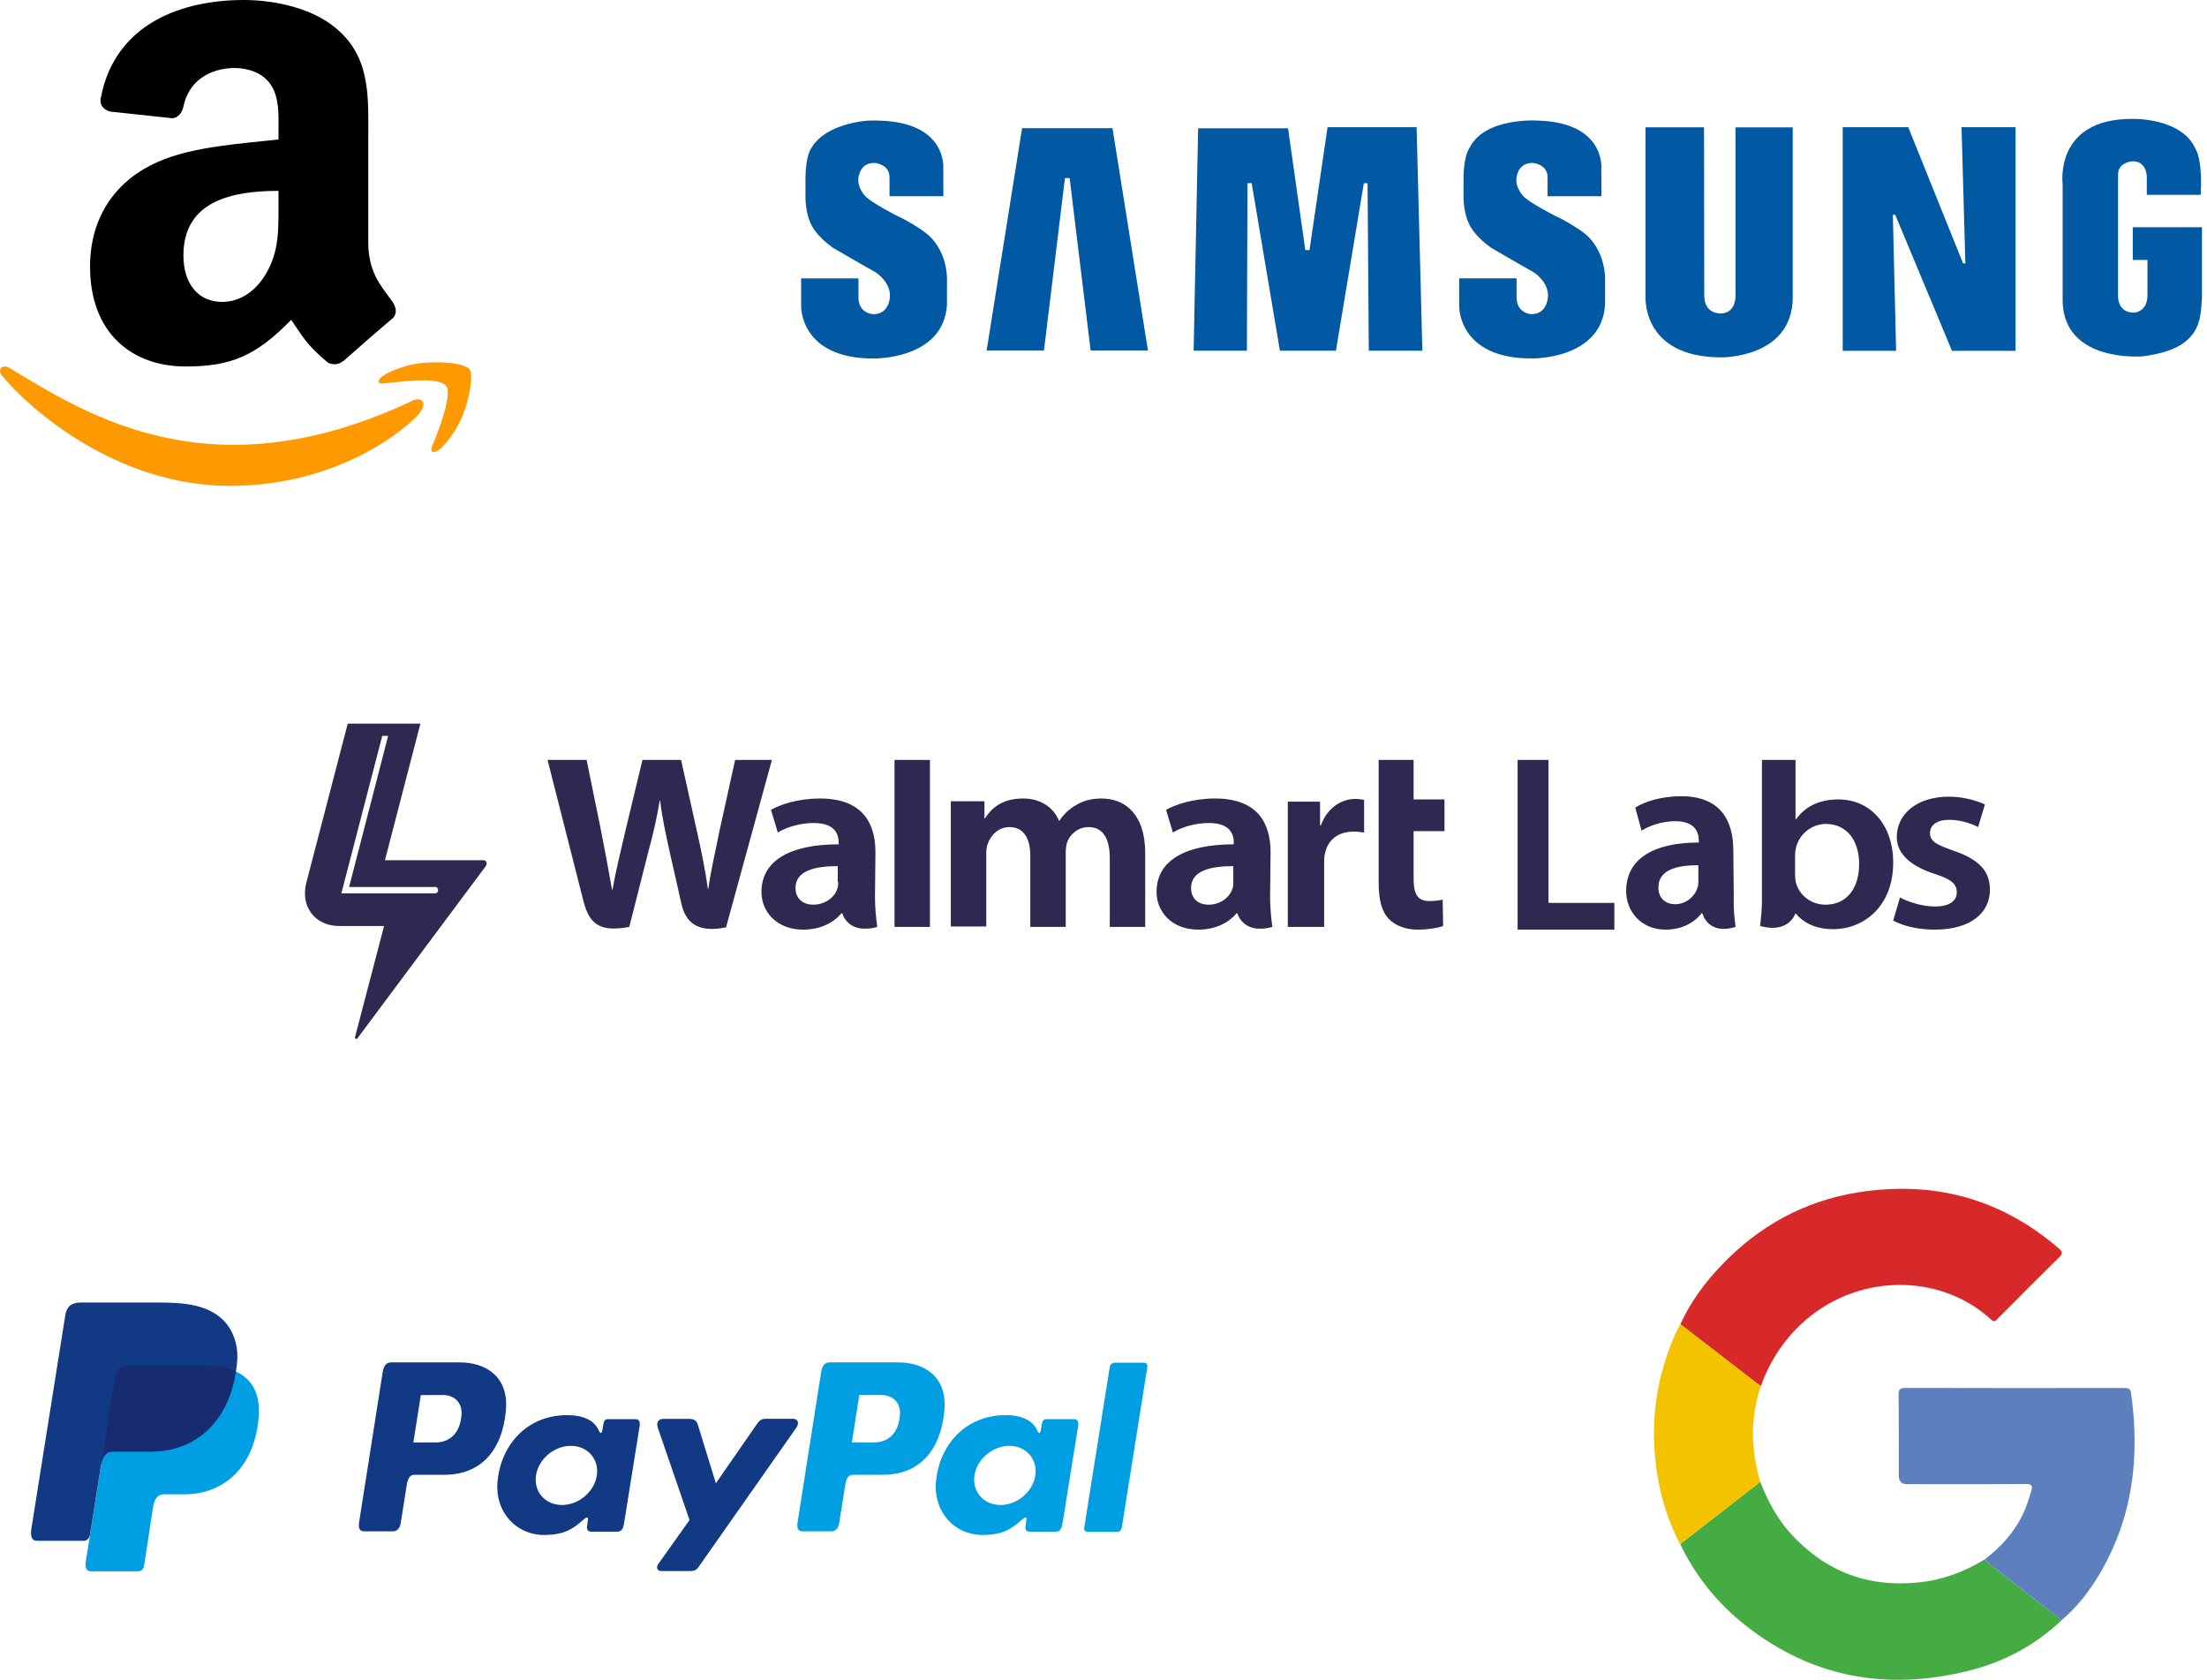 <svg xmlns="http://www.w3.org/2000/svg" width="427" height="325" viewBox="0 0 427 325" fill="none"><g clip-path="url(#clip0_211_1584)"><path d="M173.068 179.332H179.921V147.024H173.068V179.332ZM213.134 154.486C211.114 154.486 209.532 154.925 208.126 155.803C206.896 156.505 205.842 157.471 204.963 158.788H204.875C203.821 156.154 201.273 154.486 197.934 154.486C193.628 154.486 191.695 156.593 190.553 158.349H190.465V155.013H183.963V179.244H190.816V165.109C190.816 164.407 190.904 163.705 191.168 163.09C191.695 161.685 193.101 160.017 195.298 160.017C198.109 160.017 199.339 162.3 199.339 165.548V179.332H206.193V164.934C206.193 164.319 206.281 163.529 206.457 163.002C207.072 161.246 208.741 160.017 210.586 160.017C213.398 160.017 214.716 162.212 214.716 166.075V179.332H221.57V165.022C221.57 157.471 217.616 154.486 213.134 154.486ZM93.549 166.426H74.482L81.336 140H67.277L59.281 170.728C58.051 175.381 60.951 179.157 65.608 179.157H74.306L68.683 200.666C68.595 200.93 68.947 201.105 69.122 200.93L93.988 167.568C94.34 167.041 94.076 166.426 93.549 166.426ZM84.235 172.835H66.047L73.955 142.37H75.097L67.541 171.606H84.235C84.587 171.606 84.762 171.87 84.762 172.221C84.762 172.572 84.499 172.835 84.235 172.835ZM169.377 164.846C169.377 159.315 166.917 154.486 158.658 154.486C154.44 154.486 151.013 155.628 149.168 156.681L150.486 161.071C152.155 160.017 154.879 159.227 157.427 159.227C161.645 159.227 162.26 161.51 162.26 163.002V163.353C153.122 163.353 147.323 166.339 147.323 172.572C147.323 176.347 150.222 179.859 155.407 179.859C158.57 179.859 161.206 178.63 162.787 176.698H162.963C162.963 176.698 164.017 180.912 169.729 179.332C169.465 177.401 169.289 175.469 169.289 173.45L169.377 164.846ZM161.996 171.957C161.469 173.626 159.624 175.03 157.34 175.03C155.494 175.03 153.913 173.977 153.913 171.782C153.913 168.446 157.691 167.568 162.084 167.568V170.64H162.172C162.172 171.079 162.172 171.518 161.996 171.957ZM142.227 147.024L139.151 160.983C138.361 165.022 137.57 168.182 137.043 171.957H136.955C136.427 168.27 135.812 165.197 134.934 161.246L131.771 147.024H124.302L120.963 160.895C119.997 165.109 119.118 168.533 118.503 172.133H118.415C117.712 168.182 117.009 164.319 116.218 160.368C116.218 160.368 114.197 150.448 113.495 147.024H105.938C105.938 147.024 111.913 170.465 112.879 174.328C114.022 178.805 116.043 180.386 121.754 179.332L125.444 164.758C126.411 161.159 127.026 158.525 127.641 154.925H127.729C128.168 158.613 128.783 161.159 129.574 164.846C129.574 164.846 131.068 171.431 131.858 174.942C132.649 178.366 134.846 180.561 140.469 179.42L149.344 147.024H142.227ZM245.821 164.846C245.821 159.315 243.36 154.486 235.101 154.486C230.883 154.486 227.457 155.628 225.611 156.681L226.929 161.071C228.599 160.017 231.323 159.227 233.871 159.227C238.088 159.227 238.703 161.51 238.703 163.002V163.353C229.565 163.353 223.766 166.339 223.766 172.572C223.766 176.347 226.666 179.859 231.85 179.859C235.013 179.859 237.649 178.63 239.231 176.698H239.406C239.406 176.698 240.461 180.912 246.172 179.332C245.908 177.401 245.733 175.469 245.733 173.45L245.821 164.846ZM238.616 170.64C238.616 171.079 238.616 171.518 238.44 171.957C237.913 173.626 236.067 175.03 233.871 175.03C231.938 175.03 230.444 173.977 230.444 171.782C230.444 168.446 234.222 167.568 238.616 167.568V170.64ZM355.653 154.662C351.787 154.662 349.063 156.242 347.481 158.525H347.393V147.024H340.891V174.24C340.891 175.908 340.716 177.576 340.54 179.157C345.636 180.561 347.13 177.401 347.393 176.698C349.239 178.893 351.787 179.771 354.686 179.771C360.486 179.771 366.285 175.469 366.285 166.865C366.285 159.578 361.891 154.662 355.653 154.662ZM353.193 175.03C350.557 175.03 348.184 173.362 347.481 170.816C347.394 170.377 347.306 169.85 347.306 169.411V165.461C347.306 162.124 349.942 159.49 353.193 159.403C357.498 159.403 359.695 162.827 359.695 167.129C359.695 171.957 357.234 175.03 353.193 175.03ZM377.971 164.583C374.632 163.441 373.402 162.739 373.402 161.159C373.402 159.666 374.72 158.613 377.092 158.613C379.465 158.613 381.573 159.403 382.716 160.017L384.034 155.628C381.837 154.662 379.465 154.135 377.004 154.135C370.854 154.135 366.988 157.559 366.988 161.861C366.9 164.758 369.096 167.392 374.28 169.06C377.532 170.114 378.586 170.992 378.586 172.66C378.586 174.24 377.268 175.381 374.368 175.381C371.996 175.381 369.096 174.503 367.603 173.625L366.285 178.103C368.218 179.157 371.117 179.859 374.28 179.859C381.31 179.859 385 176.611 385 172.133C385 168.446 382.803 166.251 377.971 164.583ZM335.444 173.362L335.356 164.583C335.356 158.964 333.071 154.047 325.251 154.047C321.209 154.047 318.046 155.189 316.377 156.242L317.607 160.72C319.189 159.666 321.737 158.876 324.109 158.876C328.063 158.876 328.678 161.159 328.678 162.651V163.002C320.067 163.002 314.62 166.075 314.62 172.396C314.62 176.259 317.431 179.859 322.264 179.859C325.251 179.859 327.712 178.63 329.205 176.698H329.381C329.381 176.698 330.348 181 335.795 179.332C335.532 177.401 335.356 175.381 335.444 173.362ZM328.59 170.465C328.59 170.904 328.59 171.343 328.414 171.782C327.799 173.626 326.042 174.942 324.109 174.942C322.352 174.942 320.858 173.889 320.858 171.694C320.858 168.27 324.461 167.392 328.59 167.392V170.465ZM255.574 159.666H255.398V155.101H249.159V179.332H256.189V166.865C256.189 166.163 256.189 165.636 256.364 165.109C256.892 162.476 258.913 160.895 261.9 160.895C262.691 160.895 263.306 160.983 263.921 161.071V154.75C263.394 154.662 262.867 154.574 262.339 154.574C259.791 154.486 256.804 156.154 255.574 159.666ZM299.594 147.024H293.62V179.859H312.335V174.679H299.594V147.024ZM273.498 147.024H266.733V170.816C266.733 174.064 267.348 176.435 268.754 177.84C269.984 179.069 271.917 179.859 274.289 179.859C276.31 179.859 278.331 179.508 279.21 179.157L279.122 174.064C278.243 174.24 277.364 174.328 276.574 174.328C274.201 174.328 273.498 172.923 273.498 169.938V160.807H279.473V154.662H273.498V147.024Z" fill="#2F2951"></path></g><g clip-path="url(#clip1_211_1584)"><path fill-rule="evenodd" clip-rule="evenodd" d="M24.848 264.24H39.608C47.533 264.24 50.516 268.227 50.055 274.091C49.297 283.76 43.41 289.11 35.607 289.11H31.668C30.597 289.11 29.877 289.814 29.587 291.722L27.896 302.807C27.785 303.527 27.404 303.951 26.833 304H17.578C16.706 304 16.397 303.337 16.626 301.903L22.28 266.341C22.505 264.918 23.29 264.236 24.852 264.236L24.848 264.24Z" fill="#009EE3"></path><path fill-rule="evenodd" clip-rule="evenodd" d="M88.928 263.581C93.908 263.581 98.503 266.265 97.874 272.955C97.127 280.887 92.826 285.305 86.059 285.324H80.158C79.308 285.324 78.897 286.013 78.676 287.425L77.536 294.645C77.365 295.735 76.801 296.273 75.971 296.273H70.473C69.596 296.273 69.292 295.716 69.486 294.471L74.031 265.527C74.256 264.104 74.801 263.574 75.772 263.574H88.932L88.928 263.581ZM79.975 279.073H84.452C87.252 278.967 89.111 277.044 89.298 273.565C89.412 271.418 87.953 269.881 85.633 269.892L81.419 269.911L79.975 279.073ZM112.821 294.058C113.324 293.604 113.834 293.369 113.762 293.929L113.583 295.27C113.491 295.97 113.769 296.341 114.425 296.341H119.309C120.132 296.341 120.532 296.012 120.734 294.747L123.744 275.976C123.896 275.034 123.664 274.572 122.944 274.572H117.576C117.092 274.572 116.856 274.841 116.73 275.575L116.532 276.73C116.429 277.332 116.151 277.438 115.892 276.832C114.981 274.689 112.657 273.728 109.396 273.792C101.863 273.947 96.784 279.63 96.24 286.914C95.821 292.548 99.882 296.973 105.239 296.973C109.125 296.973 110.862 295.822 112.821 294.058ZM108.733 291.173C105.49 291.173 103.231 288.603 103.7 285.453C104.172 282.303 107.201 279.732 110.443 279.732C113.686 279.732 115.945 282.303 115.476 285.453C115.004 288.603 111.975 291.173 108.733 291.173ZM133.307 274.507H128.373C127.352 274.507 126.937 275.25 127.261 276.196L133.41 294.088L127.352 302.599C126.845 303.311 127.238 303.958 127.95 303.958H133.517C134.347 303.958 134.751 303.746 135.17 303.152L154.083 276.196C154.666 275.367 154.392 274.496 153.435 274.496H148.174C147.271 274.489 146.909 274.844 146.391 275.594L138.504 286.967L134.995 275.575C134.778 274.875 134.263 274.511 133.315 274.511L133.307 274.507Z" fill="#113984"></path><path fill-rule="evenodd" clip-rule="evenodd" d="M173.762 263.581C178.741 263.581 183.336 266.265 182.708 272.955C181.961 280.887 177.659 285.305 170.893 285.324H164.991C164.142 285.324 163.73 286.013 163.509 287.425L162.37 294.645C162.198 295.735 161.635 296.273 160.804 296.273H155.306C154.43 296.273 154.125 295.716 154.319 294.471L158.865 265.527C159.09 264.104 159.634 263.574 160.606 263.574H173.766L173.762 263.581ZM164.808 279.073H169.285C172.085 278.967 173.945 277.044 174.131 273.565C174.246 271.418 172.786 269.881 170.466 269.892L166.252 269.911L164.808 279.073ZM197.654 294.058C198.157 293.604 198.668 293.369 198.595 293.929L198.416 295.27C198.325 295.97 198.603 296.341 199.258 296.341H204.143C204.966 296.341 205.366 296.012 205.568 294.747L208.578 275.976C208.73 275.034 208.498 274.572 207.777 274.572H202.409C201.925 274.572 201.689 274.841 201.563 275.575L201.365 276.73C201.262 277.332 200.984 277.438 200.725 276.832C199.815 274.689 197.49 273.728 194.229 273.792C186.697 273.947 181.618 279.63 181.073 286.914C180.654 292.548 184.716 296.973 190.072 296.973C193.959 296.973 195.696 295.822 197.654 294.058ZM193.566 291.173C190.324 291.173 188.065 288.603 188.533 285.453C189.006 282.303 192.035 279.732 195.277 279.732C198.519 279.732 200.778 282.303 200.31 285.453C199.837 288.603 196.808 291.173 193.566 291.173ZM216.095 296.375H210.456C210.006 296.375 209.698 296.027 209.766 295.599L214.723 264.418C214.792 263.99 215.215 263.642 215.66 263.642H221.299C221.749 263.642 222.057 263.99 221.989 264.418L217.032 295.599C216.963 296.027 216.544 296.375 216.095 296.375Z" fill="#009EE3"></path><path fill-rule="evenodd" clip-rule="evenodd" d="M15.617 252H30.392C34.552 252 39.49 252.133 42.79 255.029C44.996 256.963 46.154 260.041 45.887 263.346C44.98 274.557 38.233 280.838 29.18 280.838H21.892C20.65 280.838 19.831 281.655 19.48 283.866L17.446 296.72C17.312 297.553 16.95 298.045 16.287 298.105H7.189C6.179 298.105 5.821 297.337 6.084 295.675L12.637 254.438C12.9 252.784 13.811 252 15.617 252Z" fill="#113984"></path><path fill-rule="evenodd" clip-rule="evenodd" d="M19.697 282.572L22.276 266.341C22.501 264.918 23.286 264.236 24.848 264.236H39.608C42.05 264.236 44.027 264.615 45.574 265.315C44.092 275.295 37.596 280.838 29.092 280.838H21.804C20.844 280.838 20.127 281.326 19.697 282.572Z" fill="#172C70"></path></g><path d="M79.963 77.457C41.187 95.836 17.122 80.459 1.718 71.119C0.764 70.53 -0.856 71.257 0.55 72.865C5.682 79.062 22.501 94 44.455 94C66.408 94 79.493 82.062 81.127 79.979C82.751 77.914 81.604 76.775 79.963 77.457H79.963ZM90.854 71.467C89.812 70.117 84.522 69.865 81.192 70.272C77.858 70.668 72.852 72.698 73.288 73.916C73.511 74.373 73.967 74.168 76.257 73.963C78.555 73.735 84.989 72.926 86.331 74.672C87.678 76.429 84.278 84.803 83.657 86.154C83.057 87.504 83.886 87.852 85.013 86.953C86.124 86.054 88.136 83.725 89.486 80.43C90.827 77.117 91.645 72.495 90.853 71.467H90.854Z" fill="#FF9900"></path><path fill-rule="evenodd" clip-rule="evenodd" d="M53.883 39.615C53.883 44.449 54.005 48.48 51.568 52.773C49.602 56.264 46.486 58.41 43.005 58.41C38.254 58.41 35.487 54.78 35.487 49.423C35.487 38.846 44.937 36.927 53.883 36.927V39.615ZM66.361 69.859C65.543 70.591 64.36 70.644 63.438 70.155C59.33 66.735 58.599 65.147 56.337 61.883C49.549 68.829 44.746 70.905 35.94 70.905C25.532 70.905 17.422 64.465 17.422 51.569C17.422 41.5 22.87 34.641 30.614 31.291C37.332 28.323 46.713 27.8 53.883 26.98V25.374C53.883 22.424 54.109 18.934 52.386 16.387C50.872 14.1 47.983 13.158 45.442 13.158C40.726 13.158 36.514 15.584 35.487 20.61C35.278 21.727 34.461 22.826 33.347 22.878L21.338 21.587C20.329 21.36 19.215 20.54 19.494 18.987C22.26 4.398 35.4 0 47.164 0C53.186 0 61.052 1.606 65.804 6.178C71.826 11.815 71.251 19.336 71.251 27.521V46.857C71.251 52.669 73.653 55.217 75.915 58.358C76.716 59.475 76.89 60.819 75.88 61.656C73.357 63.768 68.867 67.695 66.396 69.893L66.361 69.859" fill="black"></path><g clip-path="url(#clip2_211_1584)"><path fill-rule="evenodd" clip-rule="evenodd" d="M305.72 44.53C305.72 44.53 302.89 42.62 301.13 41.89C301.13 41.89 295.72 39.16 294.64 37.85C294.64 37.85 292.52 35.68 293.76 33.17C293.76 33.17 294.29 31.52 296.52 31.52C296.52 31.52 299.42 31.7 299.42 34.3V37.96H309.84L309.82 32.55C309.82 32.55 310.62 23.72 297.55 23.33C297.55 23.33 287.27 22.6 284.32 28.62C284.32 28.62 283.16 29.96 283.16 34.64V38.02C283.16 38.02 283.05 41.93 284.88 44.44C284.88 44.44 285.92 46.09 288.46 47.91C288.46 47.91 293.63 50.94 296.74 52.68C296.74 52.68 299.88 54.63 299.46 57.72C299.46 57.72 299.21 60.9 296.19 60.77C296.19 60.77 293.42 60.63 293.42 57.51V53.85H282.32V59.18C282.32 59.18 282.01 69.35 296.28 69.35C296.28 69.35 309.9 69.65 310.54 58.92V54.58C310.54 54.58 311.02 48 305.73 44.54L305.72 44.53Z" fill="#0059A2"></path><path fill-rule="evenodd" clip-rule="evenodd" d="M256.85 24.61L253.36 48.38H252.54L249.21 24.82H231.81L230.94 67.85H241.24L241.36 35.44H242.17L247.63 67.85H258.47L263.87 35.45H264.59L264.83 67.85H275.19L274.08 24.61H256.85Z" fill="#0059A2"></path><path fill-rule="evenodd" clip-rule="evenodd" d="M197.75 24.8L190.89 67.81H201.98L206.04 34.46H206.95L211.01 67.81H222.1L215.24 24.8H197.75Z" fill="#0059A2"></path><path fill-rule="evenodd" clip-rule="evenodd" d="M412.64 43.95V50.29H415.48V57.1C415.48 60.42 412.86 60.49 412.86 60.49C409.67 60.49 409.79 57.33 409.79 57.33V33.76C409.79 31.33 412.62 31.2 412.62 31.2C415.33 31.2 415.35 34.1 415.35 34.1V37.69H425.79C426.14 30.7 424.86 29 424.86 29C422.27 22.67 412.47 23 412.47 23C397.4 23 399.07 35.58 399.07 35.58V58.37C399.39 70.14 414.23 68.95 414.48 68.95C421.09 68.14 423.07 65.86 423.07 65.86C424.91 64.38 425.37 62.34 425.37 62.34C425.9 61.13 426.03 57.34 426.03 57.34V43.96H412.62L412.64 43.95Z" fill="#0059A2"></path><path fill-rule="evenodd" clip-rule="evenodd" d="M380.25 50.94H379.8L369.2 24.61H356.52V67.87H366.85L366.22 41.56H366.68L377.66 67.87H389.96V24.61H379.51L380.25 50.94Z" fill="#0059A2"></path><path fill-rule="evenodd" clip-rule="evenodd" d="M335.79 57.1C335.79 57.1 335.95 60.64 332.91 60.64C332.91 60.64 329.73 60.84 329.73 57.17L329.69 24.63H318.37V56.91C318.37 56.91 317.21 69.14 333.06 69.14C333.06 69.14 346.85 69.31 346.85 57.49V24.64H335.78V57.1H335.79Z" fill="#0059A2"></path><path fill-rule="evenodd" clip-rule="evenodd" d="M178.4 44.53C178.4 44.53 175.57 42.62 173.81 41.89C173.81 41.89 168.4 39.16 167.32 37.85C167.32 37.85 165.21 35.68 166.45 33.17C166.45 33.17 166.96 31.52 169.2 31.52C169.2 31.52 172.1 31.7 172.1 34.3V37.96H182.52L182.5 32.55C182.5 32.55 183.3 23.73 170.22 23.34C170.22 23.34 169.24 23.27 167.79 23.35C167.79 23.35 159.88 23.81 157.05 28.54C157.04 28.57 157.01 28.59 156.99 28.63C156.99 28.63 155.84 29.97 155.84 34.65V38.03C155.84 38.03 155.72 41.93 157.55 44.45C157.55 44.45 158.59 46.1 161.13 47.92C161.13 47.92 166.3 50.95 169.42 52.69C169.42 52.69 172.55 54.64 172.15 57.73C172.15 57.73 171.89 60.91 168.86 60.78C168.86 60.78 166.09 60.64 166.09 57.52V53.86H155V59.19C155 59.19 154.69 69.36 168.96 69.36C168.96 69.36 182.58 69.66 183.22 58.93V54.59C183.22 54.59 183.7 48.01 178.4 44.55V44.53Z" fill="#0059A2"></path></g><g clip-path="url(#clip3_211_1584)"><path fill-rule="evenodd" clip-rule="evenodd" d="M325.114 256.201C327.049 251.94 329.784 248.22 332.993 244.855C340.253 237.241 349.041 232.365 359.444 230.702C374.005 228.375 387.036 231.809 398.299 241.515C399.01 242.127 399.186 242.487 398.414 243.245C394.439 247.141 390.526 251.101 386.59 255.038C386.188 255.441 385.915 255.933 385.198 255.278C375.285 246.184 359.1 246.289 348.564 256.097C344.947 259.465 342.374 263.499 340.692 268.125C340.447 267.964 340.187 267.821 339.955 267.642C335.007 263.833 330.062 260.018 325.116 256.204L325.114 256.201Z" fill="#D7282A"></path><path fill-rule="evenodd" clip-rule="evenodd" d="M340.572 286.692C341.994 290.305 343.758 293.721 346.384 296.622C353.058 304.001 361.333 307.183 371.244 306.152C375.85 305.672 380.046 304.111 383.967 301.712C384.344 302.049 384.701 302.409 385.099 302.72C389.687 306.305 394.284 309.885 398.875 313.465C393.809 318.279 387.829 321.484 381.102 323.186C365.241 327.199 350.621 324.663 337.638 314.409C332.272 310.168 328.048 304.932 325.073 298.735C330.237 294.721 335.405 290.705 340.569 286.692H340.572Z" fill="#45AC43"></path><path fill-rule="evenodd" clip-rule="evenodd" d="M398.878 313.467C394.284 309.887 389.69 306.308 385.102 302.723C384.704 302.412 384.347 302.052 383.97 301.715C387.08 299.34 389.675 296.53 391.378 292.961C392.056 291.537 392.535 290.047 392.986 288.542C393.297 287.503 393.2 287.1 391.918 287.11C384.273 287.174 376.628 287.143 368.983 287.141C367.904 287.141 367.363 286.582 367.362 285.465C367.362 280.277 367.387 275.093 367.339 269.905C367.329 268.905 367.504 268.52 368.631 268.525C382.731 268.566 396.833 268.558 410.933 268.538C411.695 268.538 412.172 268.594 412.304 269.52C414.058 281.864 412.653 293.657 406.196 304.552C404.221 307.887 401.845 310.934 398.872 313.467H398.878Z" fill="#5D7FBE"></path><path fill-rule="evenodd" clip-rule="evenodd" d="M340.572 286.692C335.407 290.705 330.24 294.719 325.075 298.735C322.552 294.04 321.099 288.998 320.418 283.745C319.243 274.644 320.535 265.887 324.392 257.538C324.604 257.079 324.871 256.648 325.114 256.201C330.059 260.013 335.004 263.828 339.953 267.637C340.184 267.816 340.442 267.959 340.689 268.119C338.617 274.297 338.721 280.489 340.572 286.689V286.692Z" fill="#F4C300"></path></g><defs><clipPath id="clip0_211_1584"><rect width="326" height="61" fill="white" transform="translate(59 140)"></rect></clipPath><clipPath id="clip1_211_1584"><rect width="216" height="52" fill="white" transform="translate(6 252)"></rect></clipPath><clipPath id="clip2_211_1584"><rect width="271.05" height="46.35" fill="white" transform="translate(155 23)"></rect></clipPath><clipPath id="clip3_211_1584"><rect width="93" height="95" fill="white" transform="translate(320 230)"></rect></clipPath></defs></svg>